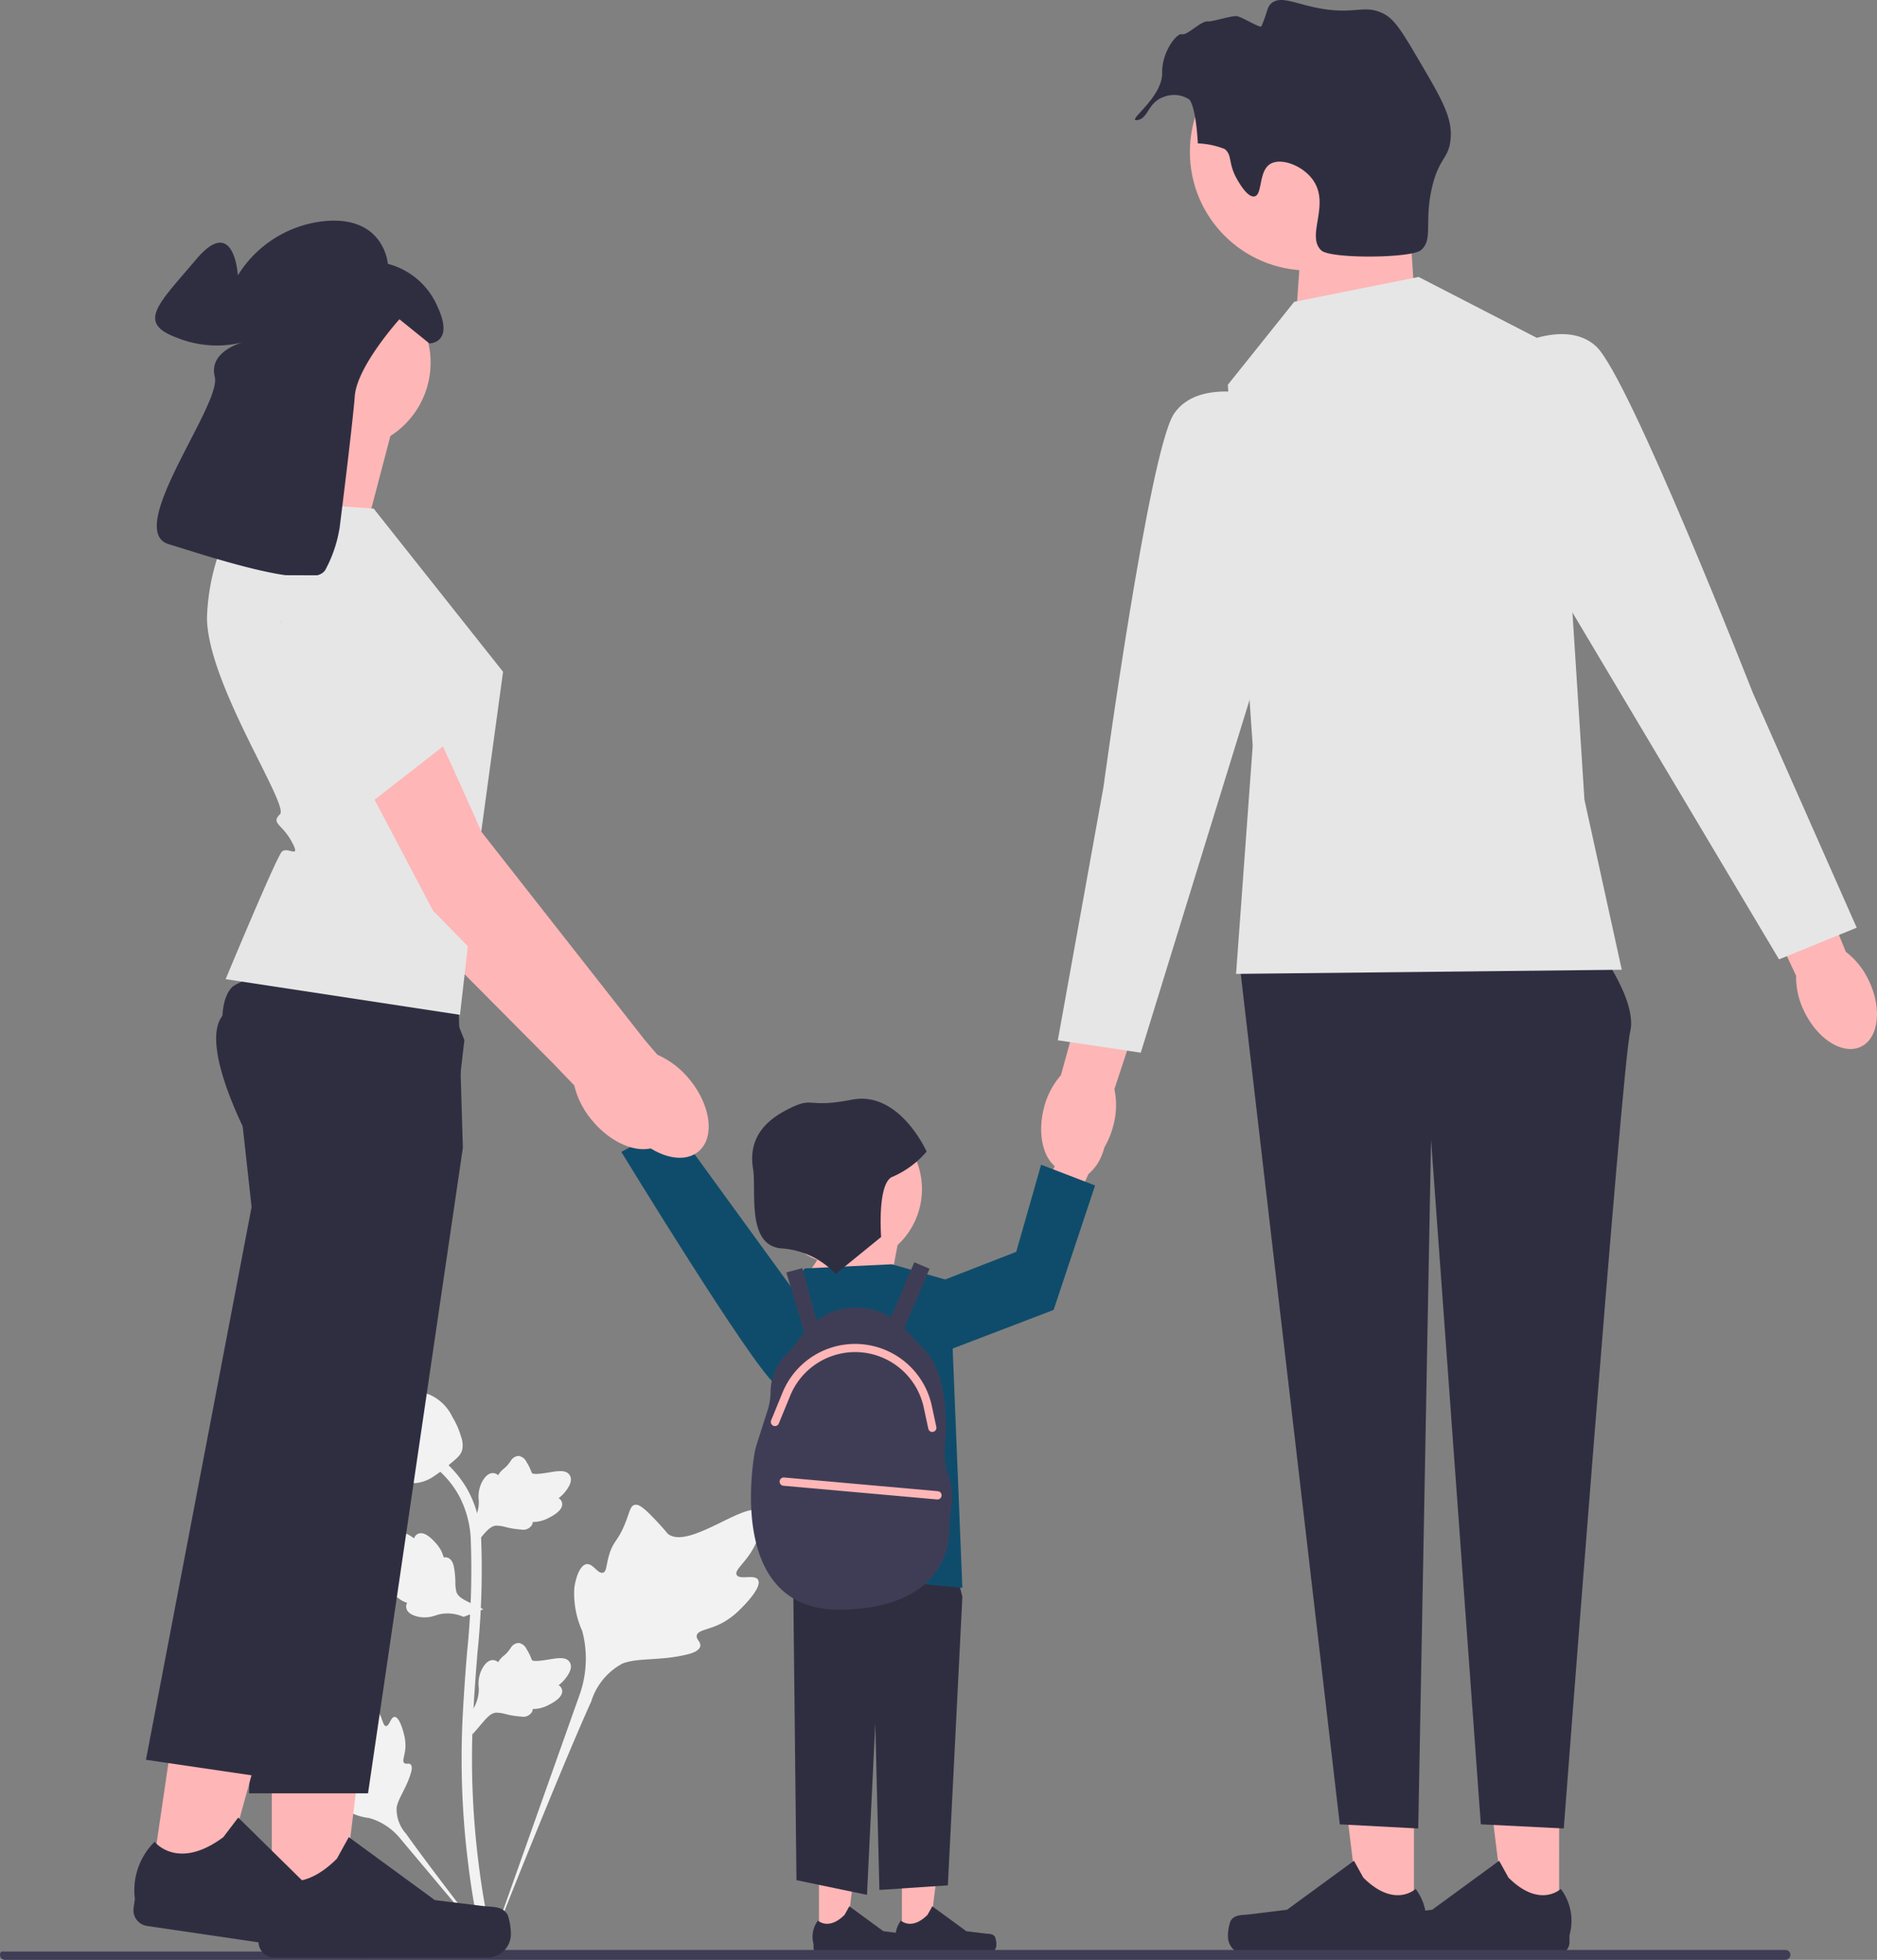 <svg id="Group_39059" data-name="Group 39059" xmlns="http://www.w3.org/2000/svg" width="118.255" height="123.449" viewBox="0 0 118.255 123.449">
  <rect x="0" y="0" width="118.255" height="123.449" fill="#808080" stroke="none"/>
  <g id="Group_39048" data-name="Group 39048" transform="translate(20.289 87.715)">
    <path id="Path_33579" data-name="Path 33579" d="M134.5,367.447c-.221-.372-1.175.026-1.351-.311s.712-.849,1.219-2.02c.091-.211.667-1.542.241-1.952-.808-.778-4.5,2.433-5.8,1.382a17.29,17.29,0,0,0-1.342-1.439c-.342-.3-.549-.432-.749-.382-.284.071-.306.451-.611,1.2-.456,1.12-.727,1.053-.992,1.946-.2.664-.152,1.049-.385,1.124-.329.106-.631-.6-1.048-.534s-.682.884-.763,1.5a5.748,5.748,0,0,0,.5,2.71,6.806,6.806,0,0,1-.182,4.057l-5.821,16.4c1.285-3.365,5.006-12.591,6.57-16.02a4.061,4.061,0,0,1,1.973-2.39c.985-.381,2.338-.154,4.063-.569.2-.048.761-.191.831-.52.058-.272-.271-.424-.22-.678.068-.341.714-.346,1.509-.74a4.7,4.7,0,0,0,1.21-.892c.091-.086,1.436-1.375,1.142-1.87Z" transform="translate(-107.025 -355.65)" fill="#f2f2f2"/>
    <path id="Path_33580" data-name="Path 33580" d="M82.212,410.2c-.246,0-.326.584-.542.573s-.211-.594-.64-1.181c-.077-.106-.564-.772-.889-.682-.615.172-.105,2.913-.995,3.245a9.811,9.811,0,0,0-1.093.243c-.245.082-.37.145-.4.257-.047.16.133.28.412.645.418.547.307.66.669,1.049.269.288.471.378.441.513-.043.192-.475.138-.565.36s.237.59.515.807a3.271,3.271,0,0,0,1.476.534,3.875,3.875,0,0,1,1.939,1.26l6.37,7.589c-1.281-1.6-4.735-6.09-5.967-7.847a2.312,2.312,0,0,1-.6-1.658c.1-.594.6-1.192.893-2.159.034-.113.126-.428-.015-.558-.117-.107-.286.011-.4-.088-.148-.132.036-.45.072-.954a2.678,2.678,0,0,0-.089-.851c-.016-.069-.261-1.1-.588-1.1Z" transform="translate(-77.642 -389.766)" fill="#f2f2f2"/>
    <path id="Path_33581" data-name="Path 33581" d="M113.51,401.8l-.148-1.324.068-.1a2.45,2.45,0,0,0,.475-1.348c0-.068,0-.137-.006-.207a2.072,2.072,0,0,1,.15-1.02c.1-.223.382-.74.806-.676a.481.481,0,0,1,.266.13l.03-.047a1.457,1.457,0,0,1,.337-.371,1.7,1.7,0,0,0,.283-.286c.055-.068.1-.129.134-.179a.622.622,0,0,1,.506-.332.664.664,0,0,1,.5.384,3.193,3.193,0,0,1,.293.579.992.992,0,0,0,.05.114c.087.128.794.008,1.06-.035.6-.1,1.116-.186,1.329.191.153.27.039.627-.348,1.089a2.165,2.165,0,0,1-.363.339.443.443,0,0,1,.213.278h0c.081.321-.2.643-.82.957a2.2,2.2,0,0,1-.656.234,2.59,2.59,0,0,1-.368.033.436.436,0,0,1-.054.2.655.655,0,0,1-.682.274,5.339,5.339,0,0,1-.965-.155,2.341,2.341,0,0,0-.609-.091c-.3.024-.533.265-.806.578l-.68.795Z" transform="translate(-104.028 -380.268)" fill="#f2f2f2"/>
    <path id="Path_33582" data-name="Path 33582" d="M98.7,373.952l-1.243.479-.114-.04a2.45,2.45,0,0,0-1.425-.118c-.066.017-.132.038-.2.058a2.071,2.071,0,0,1-1.025.113c-.241-.04-.813-.182-.858-.608a.481.481,0,0,1,.058-.29l-.053-.017a1.457,1.457,0,0,1-.444-.232,1.7,1.7,0,0,0-.348-.2c-.08-.036-.149-.062-.207-.084a.622.622,0,0,1-.449-.4.664.664,0,0,1,.243-.586,3.192,3.192,0,0,1,.486-.431,1,1,0,0,0,.1-.077c.1-.117-.193-.77-.3-1.017-.248-.553-.463-1.032-.152-1.334.222-.216.6-.2,1.142.06a2.163,2.163,0,0,1,.42.265.443.443,0,0,1,.215-.276h0c.29-.159.671.026,1.134.55a2.206,2.206,0,0,1,.393.576,2.579,2.579,0,0,1,.125.348.436.436,0,0,1,.2,0c.223.055.373.252.438.59a5.347,5.347,0,0,1,.095.973,2.34,2.34,0,0,0,.067.613c.1.285.392.449.764.633l.941.456Z" transform="translate(-88.531 -360.303)" fill="#f2f2f2"/>
    <path id="Path_33583" data-name="Path 33583" d="M113.51,356.7l-.148-1.324.068-.1a2.45,2.45,0,0,0,.475-1.348c0-.068,0-.137-.006-.207a2.072,2.072,0,0,1,.15-1.02c.1-.223.382-.74.806-.676a.48.48,0,0,1,.266.13l.03-.047a1.458,1.458,0,0,1,.337-.371,1.7,1.7,0,0,0,.283-.286c.055-.068.1-.129.134-.179a.622.622,0,0,1,.506-.332.664.664,0,0,1,.5.384,3.193,3.193,0,0,1,.293.579,1,1,0,0,0,.05.114c.087.128.794.008,1.06-.035.6-.1,1.116-.186,1.329.191.153.27.039.627-.348,1.089a2.166,2.166,0,0,1-.363.339.443.443,0,0,1,.213.278h0c.081.321-.2.643-.82.957a2.2,2.2,0,0,1-.656.234,2.572,2.572,0,0,1-.368.033.436.436,0,0,1-.054.2.655.655,0,0,1-.682.274,5.35,5.35,0,0,1-.965-.155,2.341,2.341,0,0,0-.609-.091c-.3.024-.533.265-.806.578l-.68.795Z" transform="translate(-104.028 -346.948)" fill="#f2f2f2"/>
    <path id="Path_33584" data-name="Path 33584" d="M108.439,382.856l-.278-.174-.067-.32.067.32-.324.037c-.005-.03-.023-.1-.049-.207a46.314,46.314,0,0,1-.955-5.232,53.346,53.346,0,0,1-.433-6.055c-.03-2.04.066-3.584.144-4.825.059-.936.129-1.828.2-2.7a50.415,50.415,0,0,0,.23-6.938,6.428,6.428,0,0,0-.748-2.869,6.091,6.091,0,0,0-1.564-1.835l.408-.513a6.756,6.756,0,0,1,1.731,2.034,7.039,7.039,0,0,1,.828,3.149,50.9,50.9,0,0,1-.232,7.024c-.069.865-.14,1.753-.2,2.685-.077,1.23-.172,2.761-.143,4.774a52.691,52.691,0,0,0,.427,5.98,45.573,45.573,0,0,0,.942,5.161c.076.311.092.377.014.5h0Z" transform="translate(-97.601 -347.402)" fill="#f2f2f2"/>
    <path id="Path_33585" data-name="Path 33585" d="M92.974,341.377c-.027,0-.054,0-.082,0a2.094,2.094,0,0,1-1.535-.992,4.58,4.58,0,0,1-.547-1.3,8.179,8.179,0,0,1-.3-1.353,1.327,1.327,0,0,1,.036-.845,1,1,0,0,1,.461-.421.37.37,0,0,1,.026-.193c.112-.273.408-.237.569-.22a1.605,1.605,0,0,0,.292.018.823.823,0,0,0,.4-.136,1.822,1.822,0,0,1,.548-.215,1.951,1.951,0,0,1,1.03.082,2.869,2.869,0,0,1,1.462,1.424,5,5,0,0,1,.54,1.232,1.465,1.465,0,0,1,.074.817c-.081.313-.271.492-.754.887a8.783,8.783,0,0,1-.975.747,2.461,2.461,0,0,1-1.246.476h0Z" transform="translate(-87.115 -335.676)" fill="#f2f2f2"/>
  </g>
  <g id="Group_39049" data-name="Group 39049" transform="translate(56.425 115.434)">
    <path id="Path_33586" data-name="Path 33586" d="M217.45,448.369h1.715l.816-6.614H217.45Z" transform="translate(-217.053 -441.755)" fill="#ffb6b6"/>
    <path id="Path_33587" data-name="Path 33587" d="M222.2,461.45h0a1.472,1.472,0,0,1,.082.485h0a.582.582,0,0,1-.582.582h-5.311a.4.4,0,0,1-.4-.4V461.9a1.7,1.7,0,0,1,.278-1.484s.672.641,1.677-.363l.3-.537,2.144,1.568,1.188.146c.26.032.491,0,.624.22Z" transform="translate(-215.933 -454.874)" fill="#2f2e41"/>
  </g>
  <g id="Group_39050" data-name="Group 39050" transform="translate(51.199 115.434)">
    <path id="Path_33588" data-name="Path 33588" d="M197.45,448.369h1.715l.816-6.614H197.45Z" transform="translate(-197.053 -441.755)" fill="#ffb6b6"/>
    <path id="Path_33589" data-name="Path 33589" d="M202.2,461.45h0a1.472,1.472,0,0,1,.082.485h0a.582.582,0,0,1-.582.582h-5.311a.4.4,0,0,1-.4-.4V461.9a1.7,1.7,0,0,1,.278-1.484s.672.641,1.677-.363l.3-.537,2.144,1.568,1.188.146c.26.032.491,0,.624.22Z" transform="translate(-195.933 -454.874)" fill="#2f2e41"/>
  </g>
  <path id="Path_33590" data-name="Path 33590" d="M199.917,357.755l1.829,7.083-.915,18.19-4.312.289-.261-10.471-.523,10.779-4.442-.924-.261-23.714Z" transform="translate(-141.114 -264.271)" fill="#2f2e41"/>
  <g id="Group_39051" data-name="Group 39051" transform="translate(38.3 68.32)">
    <path id="uuid-f560b4a3-9a95-4199-88c1-6c6c96ee74ab" d="M149.367,262.771c-.59-1.036-1.6-1.571-2.262-1.195s-.715,1.52-.124,2.556a2.983,2.983,0,0,0,.953,1.038l2.556,4.357,2.019-1.243-2.734-4.163A2.983,2.983,0,0,0,149.367,262.771Z" transform="translate(-146.572 -261.455)" fill="#ffb6b6"/>
    <path id="Path_33591" data-name="Path 33591" d="M163.356,285.2s-2.422,3.339-3.9,2.146-9.668-14.606-9.668-14.606L153.032,271Z" transform="translate(-148.944 -268.504)" fill="#0f4c6b"/>
  </g>
  <path id="Path_33592" data-name="Path 33592" d="M193.032,296.459l3.136-4.7,3.136,1.307-.784,4.181Z" transform="translate(-142.591 -215.517)" fill="#ffb6b6"/>
  <path id="Path_33593" data-name="Path 33593" d="M186.645,305.016l5.487-.261,3.658,1.045.784,19.337L185.6,324.092v-10.2l-1.568-5.22Z" transform="translate(-135.943 -225.12)" fill="#0f4c6b"/>
  <path id="Path_33594" data-name="Path 33594" d="M193.5,317.7a4.282,4.282,0,0,1-.22-1.749c.14-1.672.167-4.948-1.537-6.428l-.963-1.043c-.02-.022-.043-.04-.063-.061l1.593-3.743-.962-.409-1.478,3.474a4.191,4.191,0,0,0-4.675.193l-.9-3.3-1.008.275,1.127,3.767c-.041.05-.086.1-.125.148l-.551.739a4.314,4.314,0,0,1-.442.5,3.35,3.35,0,0,0-1,2.372,4.172,4.172,0,0,1-.218,1.245l-.655,2.046a4.123,4.123,0,0,0-.142.586c-.289,1.752-1.288,10,5.54,9.838,6.365-.154,6.784-4.029,6.746-5.317a3.852,3.852,0,0,1,.069-.831A4.613,4.613,0,0,0,193.5,317.7Z" transform="translate(-133.746 -224.758)" fill="#3f3d56"/>
  <path id="Path_33595" data-name="Path 33595" d="M319.249,36.017l.6,9.189-7.484,1.717.521-7.43Z" transform="translate(-230.738 -26.605)" fill="#ffb6b6"/>
  <g id="Group_39052" data-name="Group 39052" transform="translate(77.362 108.079)">
    <path id="Path_33596" data-name="Path 33596" d="M326.831,426.623h-3.373l-1.6-13.012h4.979Z" transform="translate(-315.112 -413.611)" fill="#ffb6b6"/>
    <path id="Path_33597" data-name="Path 33597" d="M296.219,452.356h0a2.9,2.9,0,0,0-.16.954h0a1.145,1.145,0,0,0,1.145,1.145h10.447a.781.781,0,0,0,.781-.781v-.435a3.34,3.34,0,0,0-.547-2.919s-1.322,1.262-3.3-.714L304,448.549l-4.218,3.085-2.338.288c-.512.063-.965-.01-1.228.433Z" transform="translate(-296.059 -439.42)" fill="#2f2e41"/>
  </g>
  <g id="Group_39053" data-name="Group 39053" transform="translate(86.508 108.079)">
    <path id="Path_33598" data-name="Path 33598" d="M361.831,426.623h-3.374l-1.6-13.012h4.979Z" transform="translate(-350.112 -413.611)" fill="#ffb6b6"/>
    <path id="Path_33599" data-name="Path 33599" d="M331.219,452.356h0a2.9,2.9,0,0,0-.16.954h0a1.145,1.145,0,0,0,1.145,1.145h10.447a.781.781,0,0,0,.781-.781v-.435a3.34,3.34,0,0,0-.547-2.919s-1.322,1.262-3.3-.714L339,448.549l-4.218,3.085-2.338.288c-.512.063-.965-.01-1.228.433Z" transform="translate(-331.059 -439.42)" fill="#2f2e41"/>
  </g>
  <path id="Path_33600" data-name="Path 33600" d="M321.243,226.755s2.874,3.658,2.352,5.749-4.181,50.171-4.181,50.171l-5.226-.261L311.052,239.3l-.807,43.377-4.942-.261-6.271-53.829Z" transform="translate(-220.893 -167.502)" fill="#2f2e41"/>
  <path id="uuid-35c49308-43d3-4982-a82f-2c4b488719d7" d="M255.567,239.76c-.494,1.894-1.872,3.174-3.077,2.86s-1.781-2.1-1.287-4a4.9,4.9,0,0,1,1.068-2.052l2.2-8,3.731,1.11-2.56,7.767A4.9,4.9,0,0,1,255.567,239.76Z" transform="translate(-185.431 -168.842)" fill="#ffb6b6"/>
  <circle id="Ellipse_2048" data-name="Ellipse 2048" cx="7.467" cy="7.467" r="7.467" transform="translate(74.965 2.104)" fill="#ffb6b6"/>
  <path id="Path_33601" data-name="Path 33601" d="M300.213,68.323l7.839-1.568,8.623,4.442L318.5,99.68l2.352,10.714-24.3.261L297.6,96.283l-1.568-22.734Z" transform="translate(-218.677 -49.311)" fill="#e6e6e6"/>
  <path id="Path_33602" data-name="Path 33602" d="M268.1,94.732s-4.181-1.307-5.749,1.045-4.442,23.518-4.442,23.518l-2.874,15.94,5.226.784,8.623-27.96Z" transform="translate(-188.39 -69.71)" fill="#e6e6e6"/>
  <g id="Group_39054" data-name="Group 39054" transform="translate(94.726 21.045)">
    <path id="uuid-bde1eca8-243b-424d-9fdc-27c2181c111a" d="M427.685,209.82c.852,1.762.633,3.63-.488,4.172s-2.721-.447-3.573-2.21a4.9,4.9,0,0,1-.517-2.255l-3.515-7.512,3.56-1.574,3.087,7.573a4.9,4.9,0,0,1,1.446,1.807Z" transform="translate(-404.675 -169.108)" fill="#ffb6b6"/>
    <path id="Path_33603" data-name="Path 33603" d="M362.508,81.649s3.755-2.256,5.833-.34,9.865,21.806,9.865,21.806l6.553,14.812-4.894,1.995L364.89,94.784Z" transform="translate(-362.508 -80.537)" fill="#e6e6e6"/>
  </g>
  <path id="Path_33604" data-name="Path 33604" d="M112.8,470.36a.31.31,0,0,1-.311.311H.311A.31.31,0,0,1,0,470.36a.3.3,0,0,1,.084-.212H23.528a10.879,10.879,0,0,0,1.469-.1h87.491A.31.31,0,0,1,112.8,470.36Z" transform="translate(0 -347.222)" fill="#3f3d56"/>
  <path id="uuid-76bcf24f-af63-48e1-b762-2a44b8a9d8fc" d="M248.885,270.246c.466-1.1,1.41-1.746,2.108-1.449s.886,1.427.419,2.524a2.983,2.983,0,0,1-.826,1.141l-2.035,4.623-2.149-1,2.234-4.451A2.983,2.983,0,0,1,248.885,270.246Z" transform="translate(-182.016 -198.505)" fill="#ffb6b6"/>
  <circle id="Ellipse_2049" data-name="Ellipse 2049" cx="4.806" cy="4.806" r="4.806" transform="translate(48.474 70.098)" fill="#ffb6b6"/>
  <path id="Path_33605" data-name="Path 33605" d="M227.032,288.072l4.7-1.829,1.568-5.487,3.4,1.307-2.613,7.839-7.055,2.7Z" transform="translate(-167.707 -207.392)" fill="#0f4c6b"/>
  <path id="Path_33606" data-name="Path 33606" d="M186.618,275.892l2.866-2.332s-.271-3.5.759-3.81a5.867,5.867,0,0,0,2.105-1.57s-1.706-3.853-4.708-3.268-2.317-.3-4.167.675-2.284,2.287-2.059,3.676-.445,4.84,1.8,5.018A5.11,5.11,0,0,1,186.618,275.892Z" transform="translate(-133.97 -195.644)" fill="#2f2e41"/>
  <path id="Path_33607" data-name="Path 33607" d="M280.047,11.242c-.545-.994-.262-1.468-.754-1.856a5.132,5.132,0,0,0-1.687-.355h0c-.142-2.437-.537-2.763-.537-2.763a1.763,1.763,0,0,0-1.64-.153c-.976.361-.942,1.311-1.589,1.44-.895.179,1.545-1.351,1.516-2.969-.023-1.32.922-2.525,1.252-2.431s1.2-.858,1.63-.808c.292.034,1.531-.391,1.85-.324.348.073,1.459.77,1.519.636.413-.934.335-1.208.642-1.46.544-.447,1.343-.042,2.624.244,2.636.588,3.171-.254,4.49.451.666.356,1.179,1.214,2.177,2.915,1.4,2.379,2.094,3.568,1.994,4.883-.1,1.34-.744,1.2-1.187,3.164-.494,2.183.1,3.246-.694,3.905-.613.509-5.7.548-6.27.013-.974-.916.548-2.818-.486-4.379-.635-.958-2.025-1.473-2.711-1.079-.777.445-.489,1.957-1.018,2.056-.453.085-1.024-.956-1.119-1.13Z" transform="translate(-202.138 0)" fill="#2f2e41"/>
  <g id="Group_39058" data-name="Group 39058" transform="translate(8.407 13.899)">
    <g id="Group_39055" data-name="Group 39055" transform="translate(6.733 22.812)">
      <path id="Path_33608" data-name="Path 33608" d="M84.52,175.764c1.04-.879.764-2.916-.617-4.55a5.356,5.356,0,0,0-2.022-1.52l-.806-.93-10.407-13.04s-5.763-12.972-7.465-14.373a4.012,4.012,0,0,0-3.7-.672l-1.562,1.932,9.732,18.112,9.96,10.024,1.345,1.4a5.355,5.355,0,0,0,1.161,2.247C81.517,176.03,83.48,176.643,84.52,175.764Z" transform="translate(-57.939 -140.49)" fill="#ffb6b6"/>
      <path id="Path_33609" data-name="Path 33609" d="M66.629,153.017l2.608,3.825,3.744,5.541-6.727,2.327-5.94-10.192Z" transform="translate(-59.694 -149.744)" fill="#e6e6e6"/>
    </g>
    <path id="Path_33610" data-name="Path 33610" d="M68.918,98.2l-1.889,7.2-7.2-1.417s2.833-5.194,2.125-7.555L68.918,98.2Z" transform="translate(-52.601 -85.127)" fill="#ffb6b6"/>
    <g id="Group_39056" data-name="Group 39056" transform="translate(7.712 90.079)">
      <path id="Path_33611" data-name="Path 33611" d="M65.521,414.642h4.337l2.063-16.727h-6.4Z" transform="translate(-64.518 -397.914)" fill="#ffb6b6"/>
      <path id="Path_33612" data-name="Path 33612" d="M77.545,447.721h0a3.723,3.723,0,0,1,.206,1.226h0a1.472,1.472,0,0,1-1.472,1.472H62.85a1,1,0,0,1-1-1v-.559a4.293,4.293,0,0,1,.7-3.752s1.7,1.622,4.24-.918l.749-1.357,5.422,3.966,3.006.37c.658.081,1.241-.013,1.579.557Z" transform="translate(-61.684 -431.092)" fill="#2f2e41"/>
    </g>
    <path id="Path_33613" data-name="Path 33613" d="M67.664,249.244l-5.976,40.663h-7.5l1-23.211.525-12.2-1.522-5.809a25.948,25.948,0,0,1-1.278-2.857c-.659-1.766-1.179-3.884-.407-4.888a3.665,3.665,0,0,1,2.027-.848,20.99,20.99,0,0,1,2.1-.3,93.871,93.871,0,0,1,10.74-.165l.16,5.291.089,2.954Z" transform="translate(-46.909 -190.846)" fill="#2f2e41"/>
    <g id="Group_39057" data-name="Group 39057" transform="translate(0 88.269)">
      <path id="Path_33614" data-name="Path 33614" d="M36.29,407.535l4.29.63,4.474-16.249-6.332-.931Z" transform="translate(-35.214 -390.986)" fill="#ffb6b6"/>
      <path id="Path_33615" data-name="Path 33615" d="M47.962,444.417h0a3.723,3.723,0,0,1,.026,1.243h0a1.472,1.472,0,0,1-1.67,1.242l-13.287-1.953a1,1,0,0,1-.847-1.139l.081-.553a4.293,4.293,0,0,1,1.242-3.609s1.446,1.852,4.329-.292l.939-1.234,4.788,4.712,2.92.8c.639.176,1.229.168,1.481.781Z" transform="translate(-32.173 -425.804)" fill="#2f2e41"/>
    </g>
    <path id="Path_33616" data-name="Path 33616" d="M55.245,239.609l-.82,7.058-4.47,14.874L42.6,286.03l-7.417-1.09,6.656-34.818-.659-5.97s-.215-.593-.461-1.462c-.488-1.719-1.1-4.518-.427-5.946a1.669,1.669,0,0,1,.347-.5,2.767,2.767,0,0,1,1.525-.5c3.017-.341,9.229.634,11.994,1.113Z" transform="translate(-34.395 -187.992)" fill="#2f2e41"/>
    <path id="Path_33617" data-name="Path 33617" d="M60.4,120.959l8.146,10.271-1.462,10.708-1.253,10.9L51.069,150.59s3.187-7.673,3.542-8.028,1.244.521.622-.625-1.33-1.146-.74-1.736-4.6-8.264-4.6-12.4a13.8,13.8,0,0,1,2.479-7.437l8.028.59Z" transform="translate(-45.259 -102.814)" fill="#e6e6e6"/>
    <circle id="Ellipse_2050" data-name="Ellipse 2050" cx="5.487" cy="5.487" r="5.487" transform="translate(7.748 3.454)" fill="#ffb6b6"/>
    <path id="Path_33618" data-name="Path 33618" d="M49.035,72.622s.821-6.5.966-8.386S52.814,59.4,52.814,59.4L54.7,60.922s1.6,0,.509-2.325a4.688,4.688,0,0,0-3.125-2.689s-.218-3.052-4-2.689a7.276,7.276,0,0,0-5.45,3.415s-.218-3.851-2.616-1.017-3.779,4-1.235,4.941a6.712,6.712,0,0,0,4.433.218s-2.471.509-2.035,2.253-5.741,9.665-2.907,10.537,9.156,2.979,9.883,1.6a8.262,8.262,0,0,0,.872-2.543Z" transform="translate(-36.056 -53.189)" fill="#2f2e41"/>
    <path id="Path_33619" data-name="Path 33619" d="M94.055,177.287c1.047-.87.788-2.909-.579-4.555a5.355,5.355,0,0,0-2.009-1.536l-.8-.937-10.3-13.126s-5.654-13.02-7.344-14.435a4.012,4.012,0,0,0-3.7-.7l-1.578,1.919,9.58,18.193,9.876,10.107,1.333,1.413a5.355,5.355,0,0,0,1.142,2.257c1.367,1.646,3.324,2.275,4.372,1.405Z" transform="translate(-58.456 -118.656)" fill="#ffb6b6"/>
    <path id="Path_33620" data-name="Path 33620" d="M65.466,138.639s2.521,13.081,5.389,15.01l5.716-4.457s.5-.021-.431-1.073-.693-3.31-.693-3.31.419.542-.493-.21-.063-5.927-.063-5.927l-9.426-.032Z" transform="translate(-56.766 -116.311)" fill="#e6e6e6"/>
  </g>
  <path id="Path_33621" data-name="Path 33621" d="M196.022,329.481a.261.261,0,0,1-.255-.206l-.287-1.335a4.42,4.42,0,0,0-8.411-.748l-.721,1.757a.261.261,0,1,1-.483-.2l.721-1.757a4.943,4.943,0,0,1,9.4.836l.287,1.335a.261.261,0,0,1-.2.31A.269.269,0,0,1,196.022,329.481Z" transform="translate(-137.282 -239.282)" fill="#ffb6b6"/>
  <path id="Path_33622" data-name="Path 33622" d="M197.9,357.53h-.023l-9.67-.862a.261.261,0,0,1,.046-.521l9.67.862a.261.261,0,0,1-.023.522Z" transform="translate(-138.85 -263.082)" fill="#ffb6b6"/>
</svg>
